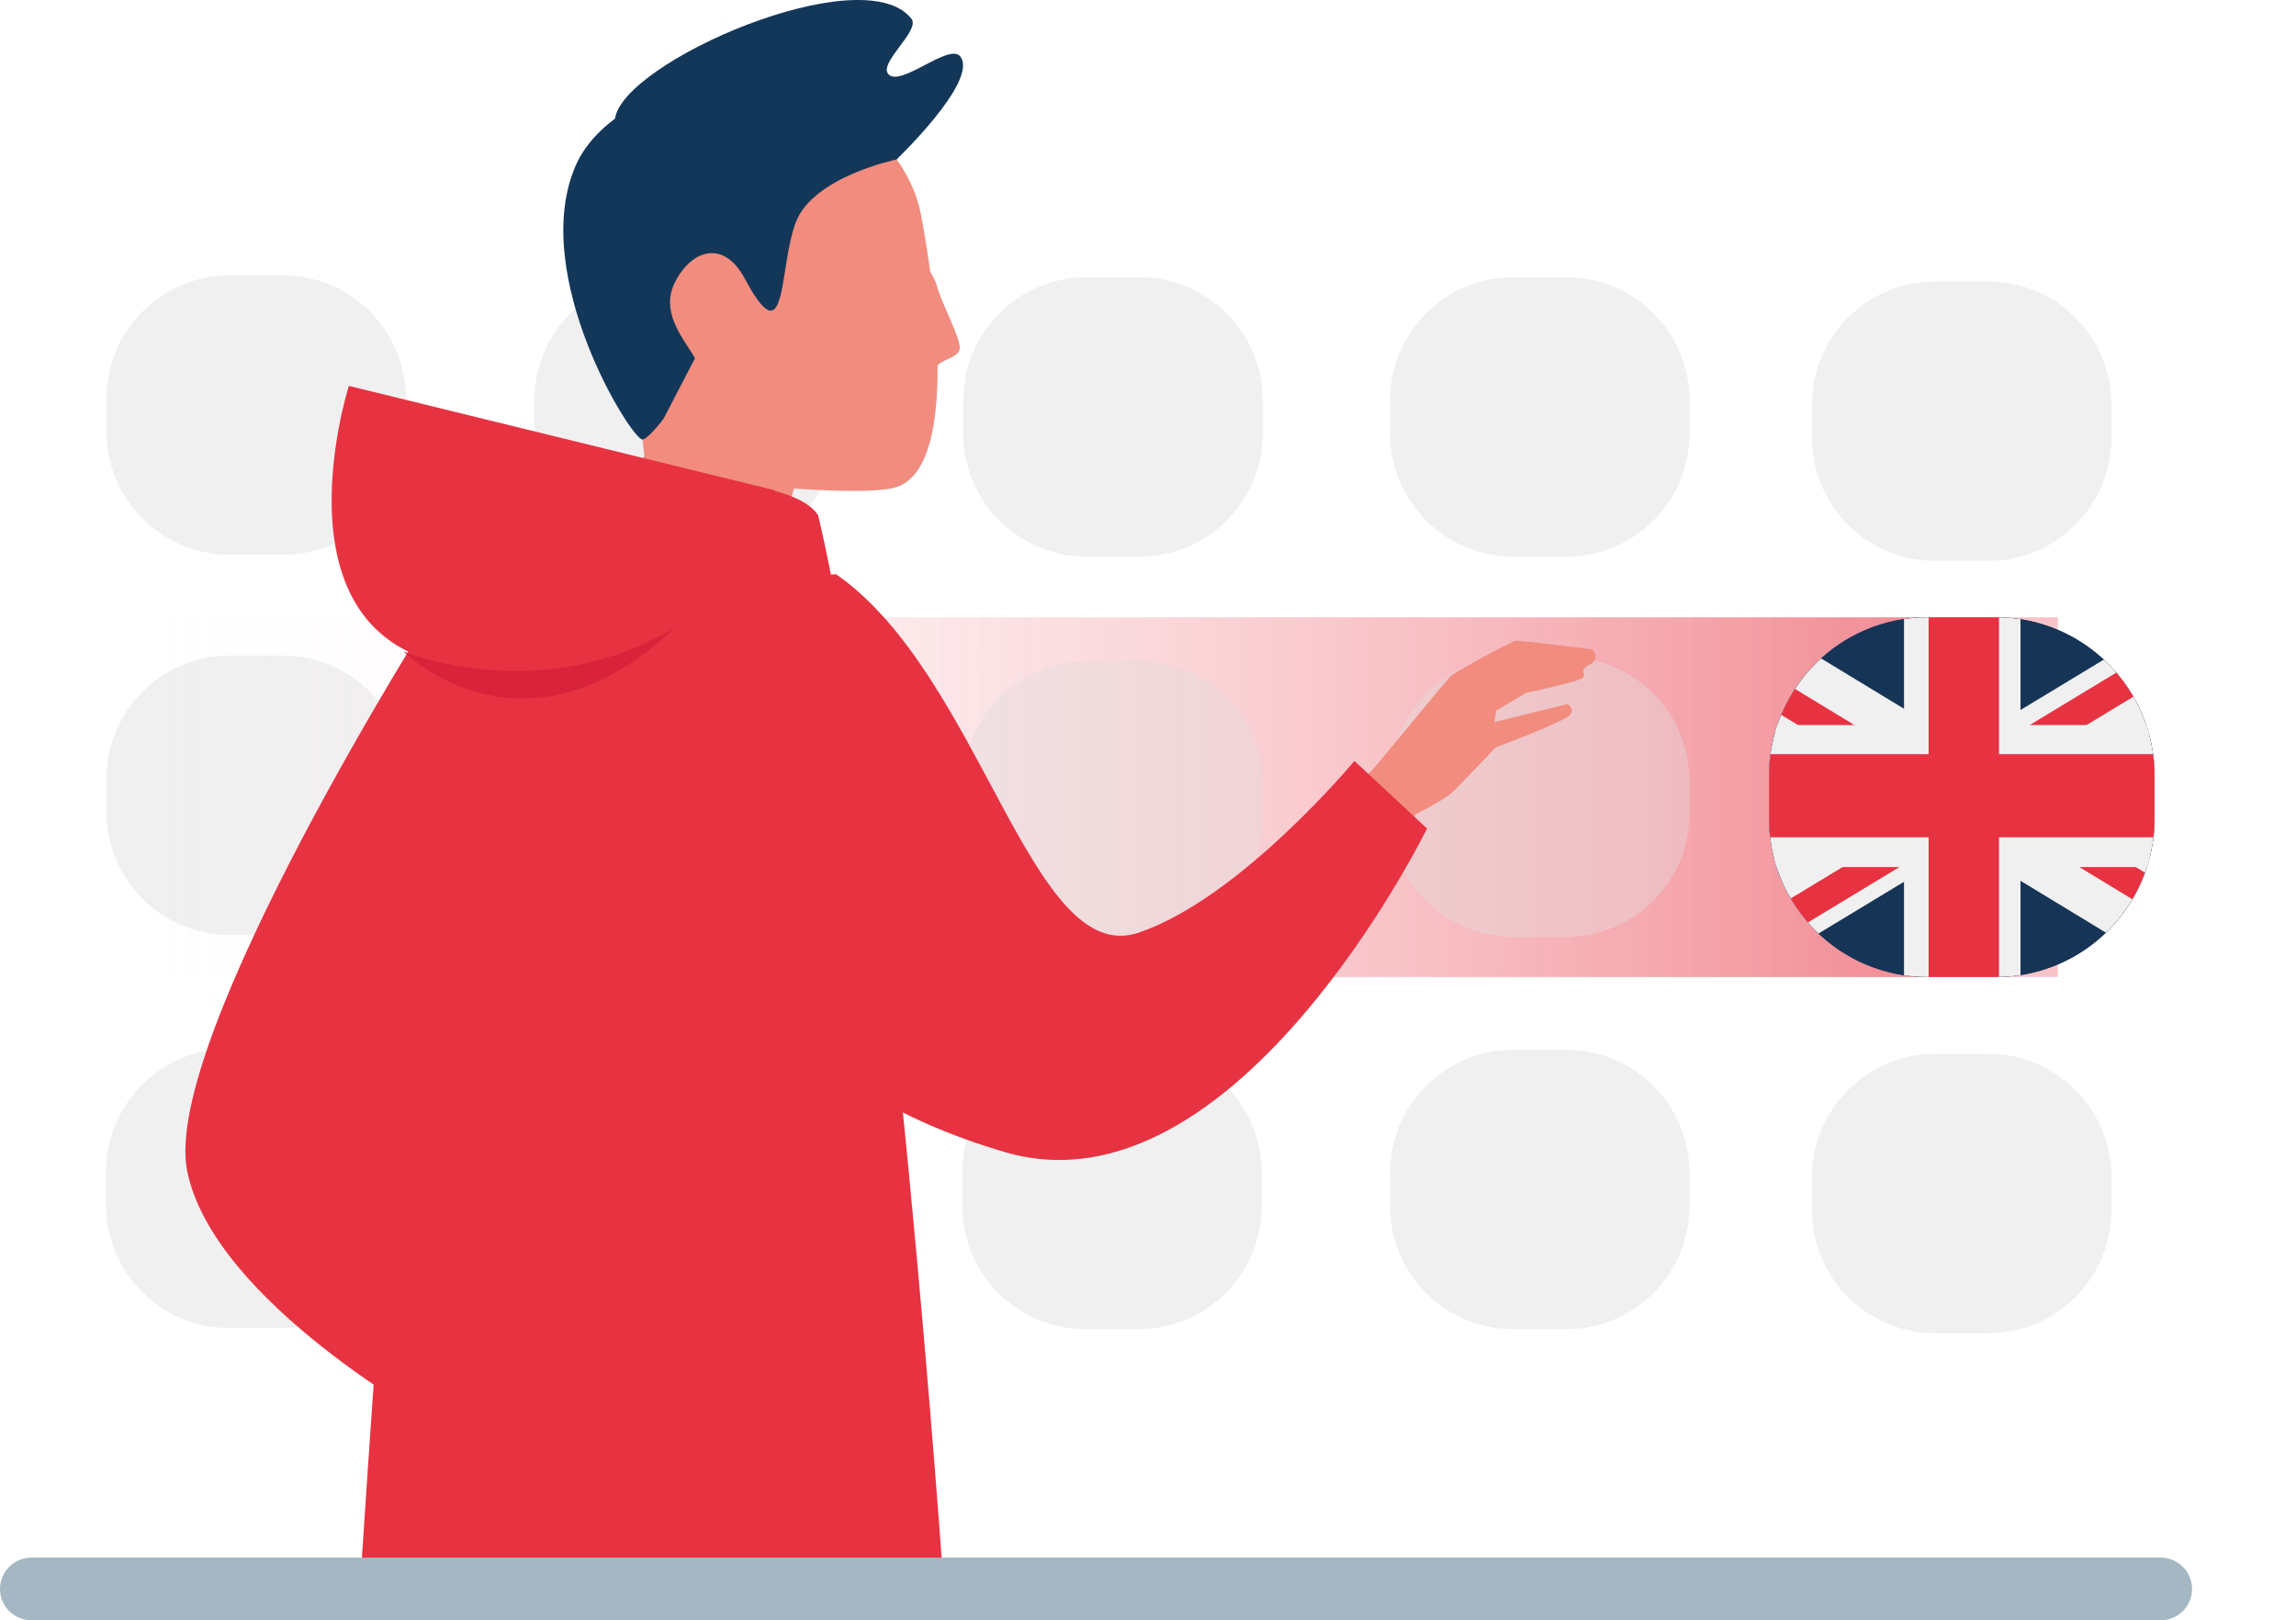 <?xml version="1.0" encoding="utf-8"?>
<svg version="1.1" id="Calque_1" x="0px" y="0px" viewBox="0 0 146.43 103.341" style="enable-background:new 0 0 200 200;" xmlns="http://www.w3.org/2000/svg">
  <style type="text/css">
	.st0{opacity:0.29;fill:url(#SVGID_1_);}
	.st1{fill:#F0F0F0;}
	.st2{opacity:0.38;fill:url(#SVGID_00000107559924078451242270000004722496806943988358_);}
	.st3{clip-path:url(#SVGID_00000165199878228911995360000005150046556138412730_);}
	.st4{clip-path:url(#SVGID_00000057117693411855523490000016974335247848932250_);}
	.st5{fill:#163456;}
	.st6{fill:#E73241;}
	.st7{fill:#F18C7F;}
	.st8{fill:#133759;}
	.st9{fill:#D8233A;}
	.st10{fill:#A4B7C3;}
</style>
  <g transform="matrix(1, 0, 0, 1, -26.81, -49.499)">
    <linearGradient id="SVGID_1_" gradientUnits="userSpaceOnUse" x1="48.584" y1="100.339" x2="158.054" y2="100.339">
      <stop offset="0.001" style="stop-color:#FFFFFF;stop-opacity:0"/>
      <stop offset="0.875" style="stop-color:#E73241"/>
    </linearGradient>
    <polygon class="st0" points="48.58,111.81 158.05,111.81 158.05,88.87 51.62,88.87 &#9;"/>
    <g>
      <path class="st1" d="M99.42,134.27h-3.38c-4.34,0-7.86-3.52-7.86-7.86v-2.1c0-4.34,3.52-7.86,7.86-7.86h3.38 c4.34,0,7.86,3.52,7.86,7.86v2.1C107.28,130.75,103.76,134.27,99.42,134.27z"/>
      <path class="st1" d="M126.7,134.27h-3.38c-4.34,0-7.86-3.52-7.86-7.86v-2.1c0-4.34,3.52-7.86,7.86-7.86h3.38 c4.34,0,7.86,3.52,7.86,7.86v2.1C134.56,130.75,131.04,134.27,126.7,134.27z"/>
      <path class="st1" d="M72.13,134.2h-3.38c-4.34,0-7.86-3.52-7.86-7.86v-2.1c0-4.34,3.52-7.86,7.86-7.86h3.38 c4.34,0,7.86,3.52,7.86,7.86v2.1C79.99,130.68,76.47,134.2,72.13,134.2z"/>
      <path class="st1" d="M72.13,109.39h-3.38c-4.34,0-7.86-3.52-7.86-7.86v-2.1c0-4.34,3.52-7.86,7.86-7.86h3.38 c4.34,0,7.86,3.52,7.86,7.86v2.1C79.99,105.87,76.47,109.39,72.13,109.39z"/>
      <path class="st1" d="M72.13,85h-3.38c-4.34,0-7.86-3.52-7.86-7.86v-2.1c0-4.34,3.52-7.86,7.86-7.86h3.38 c4.34,0,7.86,3.52,7.86,7.86v2.1C79.99,81.49,76.47,85,72.13,85z"/>
      <path class="st1" d="M99.48,85H96.1c-4.34,0-7.86-3.52-7.86-7.86v-2.1c0-4.34,3.52-7.86,7.86-7.86h3.38 c4.34,0,7.86,3.52,7.86,7.86v2.1C107.34,81.49,103.82,85,99.48,85z"/>
      <path class="st1" d="M99.48,109.51H96.1c-4.34,0-7.86-3.52-7.86-7.86v-2.1c0-4.34,3.52-7.86,7.86-7.86h3.38 c4.34,0,7.86,3.52,7.86,7.86v2.1C107.34,106,103.82,109.51,99.48,109.51z"/>
      <path class="st1" d="M126.7,109.25h-3.38c-4.34,0-7.86-3.52-7.86-7.86v-2.1c0-4.34,3.52-7.86,7.86-7.86h3.38 c4.34,0,7.86,3.52,7.86,7.86v2.1C134.56,105.73,131.04,109.25,126.7,109.25z"/>
      <path class="st1" d="M126.7,85h-3.38c-4.34,0-7.86-3.52-7.86-7.86v-2.1c0-4.34,3.52-7.86,7.86-7.86h3.38 c4.34,0,7.86,3.52,7.86,7.86v2.1C134.56,81.49,131.04,85,126.7,85z"/>
      <path class="st1" d="M153.61,134.53h-3.38c-4.34,0-7.86-3.52-7.86-7.86v-2.1c0-4.34,3.52-7.86,7.86-7.86h3.38 c4.34,0,7.86,3.52,7.86,7.86v2.1C161.47,131.01,157.95,134.53,153.61,134.53z"/>
      <path class="st1" d="M153.61,109.51h-3.38c-4.34,0-7.86-3.52-7.86-7.86v-2.1c0-4.34,3.52-7.86,7.86-7.86h3.38 c4.34,0,7.86,3.52,7.86,7.86v2.1C161.47,106,157.95,109.51,153.61,109.51z"/>
      <path class="st1" d="M153.61,85.27h-3.38c-4.34,0-7.86-3.52-7.86-7.86v-2.1c0-4.34,3.52-7.86,7.86-7.86h3.38 c4.34,0,7.86,3.52,7.86,7.86v2.1C161.47,81.75,157.95,85.27,153.61,85.27z"/>
      <path class="st1" d="M44.84,109.13h-3.38c-4.34,0-7.86-3.52-7.86-7.86v-2.1c0-4.34,3.52-7.86,7.86-7.86h3.38 c4.34,0,7.86,3.52,7.86,7.86v2.1C52.7,105.61,49.18,109.13,44.84,109.13z"/>
      <path class="st1" d="M44.84,84.88h-3.38c-4.34,0-7.86-3.52-7.86-7.86v-2.1c0-4.34,3.52-7.86,7.86-7.86h3.38 c4.34,0,7.86,3.52,7.86,7.86v2.1C52.7,81.36,49.18,84.88,44.84,84.88z"/>
      <path class="st1" d="M44.81,134.2h-3.38c-4.34,0-7.86-3.52-7.86-7.86v-2.1c0-4.34,3.52-7.86,7.86-7.86h3.38 c4.34,0,7.86,3.52,7.86,7.86v2.1C52.67,130.68,49.15,134.2,44.81,134.2z"/>
    </g>
    <linearGradient id="SVGID_00000090253679252389265150000002231555802831079866_" gradientUnits="userSpaceOnUse" x1="29.21" y1="100.339" x2="151.683" y2="100.339">
      <stop offset="0.001" style="stop-color:#FFFFFF;stop-opacity:0"/>
      <stop offset="1" style="stop-color:#E73241"/>
    </linearGradient>
    <rect x="29.21" y="88.87" style="opacity:0.38;fill:url(#SVGID_00000090253679252389265150000002231555802831079866_);" width="122.47" height="22.94"/>
    <g>
      <defs>
        <path id="SVGID_00000124858384577223437870000004035414138092380035_" d="M154.1,111.81h-4.35c-5.59,0-10.12-4.53-10.12-10.12 v-2.7c0-5.59,4.53-10.12,10.12-10.12h4.35c5.59,0,10.12,4.53,10.12,10.12v2.7C164.22,107.28,159.69,111.81,154.1,111.81z"/>
      </defs>
      <clipPath id="SVGID_00000088835338777563026500000007417667275600035493_">
        <path d="M154.1,111.81h-4.35c-5.59,0-10.12-4.53-10.12-10.12 v-2.7c0-5.59,4.53-10.12,10.12-10.12h4.35c5.59,0,10.12,4.53,10.12,10.12v2.7C164.22,107.28,159.69,111.81,154.1,111.81z" transform="matrix(1, 0, 0, 1, 0, 0)" style="overflow: visible;"/>
      </clipPath>
      <g style="clip-path:url(#SVGID_00000088835338777563026500000007417667275600035493_);">
        <g>
          <defs>
            <rect id="SVGID_00000082333652188030582700000014660149507526327432_" x="136.76" y="86.22" width="30.08" height="28.07"/>
          </defs>
          <clipPath id="SVGID_00000073680942873306875710000013874222573446366625_">
            <rect x="136.76" y="86.22" width="30.08" height="28.07" transform="matrix(1, 0, 0, 1, 0, 0)" style="overflow: visible;"/>
          </clipPath>
          <g style="clip-path:url(#SVGID_00000073680942873306875710000013874222573446366625_);">
            <path class="st5" d="M173.24,114.3H131.2V86.22h42.04V114.3z"/>
            <rect x="131.2" y="86.22" class="st5" width="42.04" height="28.07"/>
            <polygon class="st1" points="173.24,86.22 169.82,86.22 131.2,109.59 131.2,114.3 134.09,114.3 173.24,90.61 &#9;&#9;&#9;&#9;&#9;"/>
            <g>
              <polygon class="st6" points="151.99,100.16 131.2,112.74 131.2,114.3 132.25,114.3 152.72,101.91 &#9;&#9;&#9;&#9;&#9;&#9;"/>
            </g>
            <g>
              <polygon class="st6" points="153.55,99.57 173.24,87.66 173.24,86.22 171.99,86.22 152.82,97.82 &#9;&#9;&#9;&#9;&#9;&#9;"/>
            </g>
            <polygon class="st1" points="173.24,109.88 134.27,86.22 131.2,86.22 131.2,90.81 169.87,114.3 173.24,114.3 &#9;&#9;&#9;&#9;&#9;"/>
            <g>
              <polygon class="st6" points="153.73,99.16 153,100.9 173.24,113.19 173.24,111 &#9;&#9;&#9;&#9;&#9;&#9;"/>
            </g>
            <g>
              <polygon class="st6" points="151.68,99.75 131.2,87.31 131.2,89.5 150.95,101.49 &#9;&#9;&#9;&#9;&#9;&#9;"/>
            </g>
            <rect x="148.24" y="86.22" class="st1" width="7.43" height="28.07"/>
            <rect x="131.2" y="95.74" class="st1" width="42.04" height="9.06"/>
            <g>
              <rect x="149.81" y="86.22" class="st6" width="4.49" height="28.07"/>
            </g>
            <g>
              <rect x="131.2" y="97.6" class="st6" width="42.04" height="5.3"/>
            </g>
          </g>
        </g>
      </g>
    </g>
    <g>
      <g>
        <g>
          <g>
            <path class="st7" d="M72.19,55.04c5.01-1.26,12.21,2.28,13.35,8.13c1.13,5.86,2.2,16.08-1.51,17.38c-1.65,0.58-7.94,0-7.94,0 l-0.93,6.99H68.9l-1.11-10.01C67.79,77.53,55.7,59.21,72.19,55.04"/>
            <path class="st8" d="M83.99,59.67c0,0-5.3,1.09-6.42,3.99c-1.12,2.9-0.51,8.75-3.26,3.61c-1.34-2.51-3.37-1.85-4.43,0.18 c-1.31,2.5,1.65,4.64,1.37,5.48c-0.28,0.84-2.81,4.51-3.46,4.6c-0.66,0.1-7.29-10.5-4.27-17.46 C66.35,53.54,81.78,51.33,83.99,59.67"/>
            <path class="st8" d="M83.99,59.67c0,0,5.21-4.98,4.08-6.55c-0.69-0.96-3.84,2-4.61,1.1c-0.62-0.73,2.06-2.77,1.48-3.52 c-3.07-3.94-18.5,2.77-18.91,6.4C65.62,60.7,83.99,59.67,83.99,59.67"/>
          </g>
          <g>
            <g>
              <g>
                <g>
                  <g>
                    <path class="st7" d="M84.38,64.14c0.14,0.94,1.88,2.46,2.16,3.53c0.29,1.11,1.52,3.37,1.48,4.03 c-0.04,0.81-1.76,0.6-1.83,1.93"/>
                  </g>
                </g>
              </g>
            </g>
          </g>
        </g>
        <path class="st7" d="M77.86,79.23l-1.57,5.43c0,0-1.64,7.99-4.56,8.83c-2.92,0.85-6.49-9.79-6.49-9.79l7.77-14.97L77.86,79.23z"/>
      </g>
      <g>
        <g>
          <path class="st7" d="M111.64,101.26c0,0,2.42-2.46,2.65-2.62c0.22-0.17,4.77-5.8,5.08-6.05c0.31-0.25,3.79-2.19,4.14-2.22 c0.35-0.03,4.86,0.55,4.86,0.55s0.55,0.58-0.18,0.97c-0.73,0.39-0.21,0.54-0.41,0.81c-0.2,0.28-3.63,0.98-3.63,0.98l-1.92,1.14 l-0.11,0.73l4.65-1.14c0,0,0.49,0.25,0.18,0.68c-0.32,0.42-4.75,2.08-4.75,2.08s-2.23,2.35-2.76,2.86 c-0.53,0.5-2.35,1.41-2.35,1.41l-2.1,3.36L111.64,101.26z"/>
        </g>
      </g>
      <g>
        <g>
          <g id="_x30_1_Front_1_">
            <g id="hoodie_2_">
              <path class="st6" d="M66.44,80.12c-3.9,0.24-8.95-1.04-11.46,6.32C53.05,99.74,49.75,151,49.75,151l37.29,0.28 c0,0-3.38-49.2-8.05-68.91C77.55,80.04,69.76,79.92,66.44,80.12z"/>
            </g>
          </g>
          <g id="_x30_1_Standing_1_">
            <g id="hoodie_1_">
              <path class="st6" d="M76.19,80.76l-27.13-6.65c0,0-5.51,17.19,8.14,17.99C70.86,92.91,76.19,80.76,76.19,80.76z"/>
            </g>
          </g>
          <path class="st6" d="M54.61,88.19c0,0-17.57,27.65-15.86,36.01c1.71,8.36,15.86,16.08,15.86,16.08V88.19z"/>
        </g>
        <path class="st6" d="M80.13,86.12c9.29,6.46,12.43,25.2,19.31,22.86c6.5-2.21,13.75-10.95,13.75-10.95l4.63,4.31 c0,0-12.2,24.95-26.91,20.64c-14.72-4.31-16.55-12.72-16.55-12.72S73.84,86.2,80.13,86.12z"/>
      </g>
      <path class="st9" d="M69.81,89.57c-8.69,5.1-17.25,1.48-17.25,1.48S60.12,98.7,69.81,89.57z"/>
    </g>
    <g>
      <line class="st10" x1="28.81" y1="150.84" x2="164.61" y2="150.84"/>
      <path class="st10" d="M164.61,152.84H28.81c-1.1,0-2-0.9-2-2s0.9-2,2-2h135.8c1.1,0,2,0.9,2,2S165.72,152.84,164.61,152.84z"/>
    </g>
  </g>
</svg>